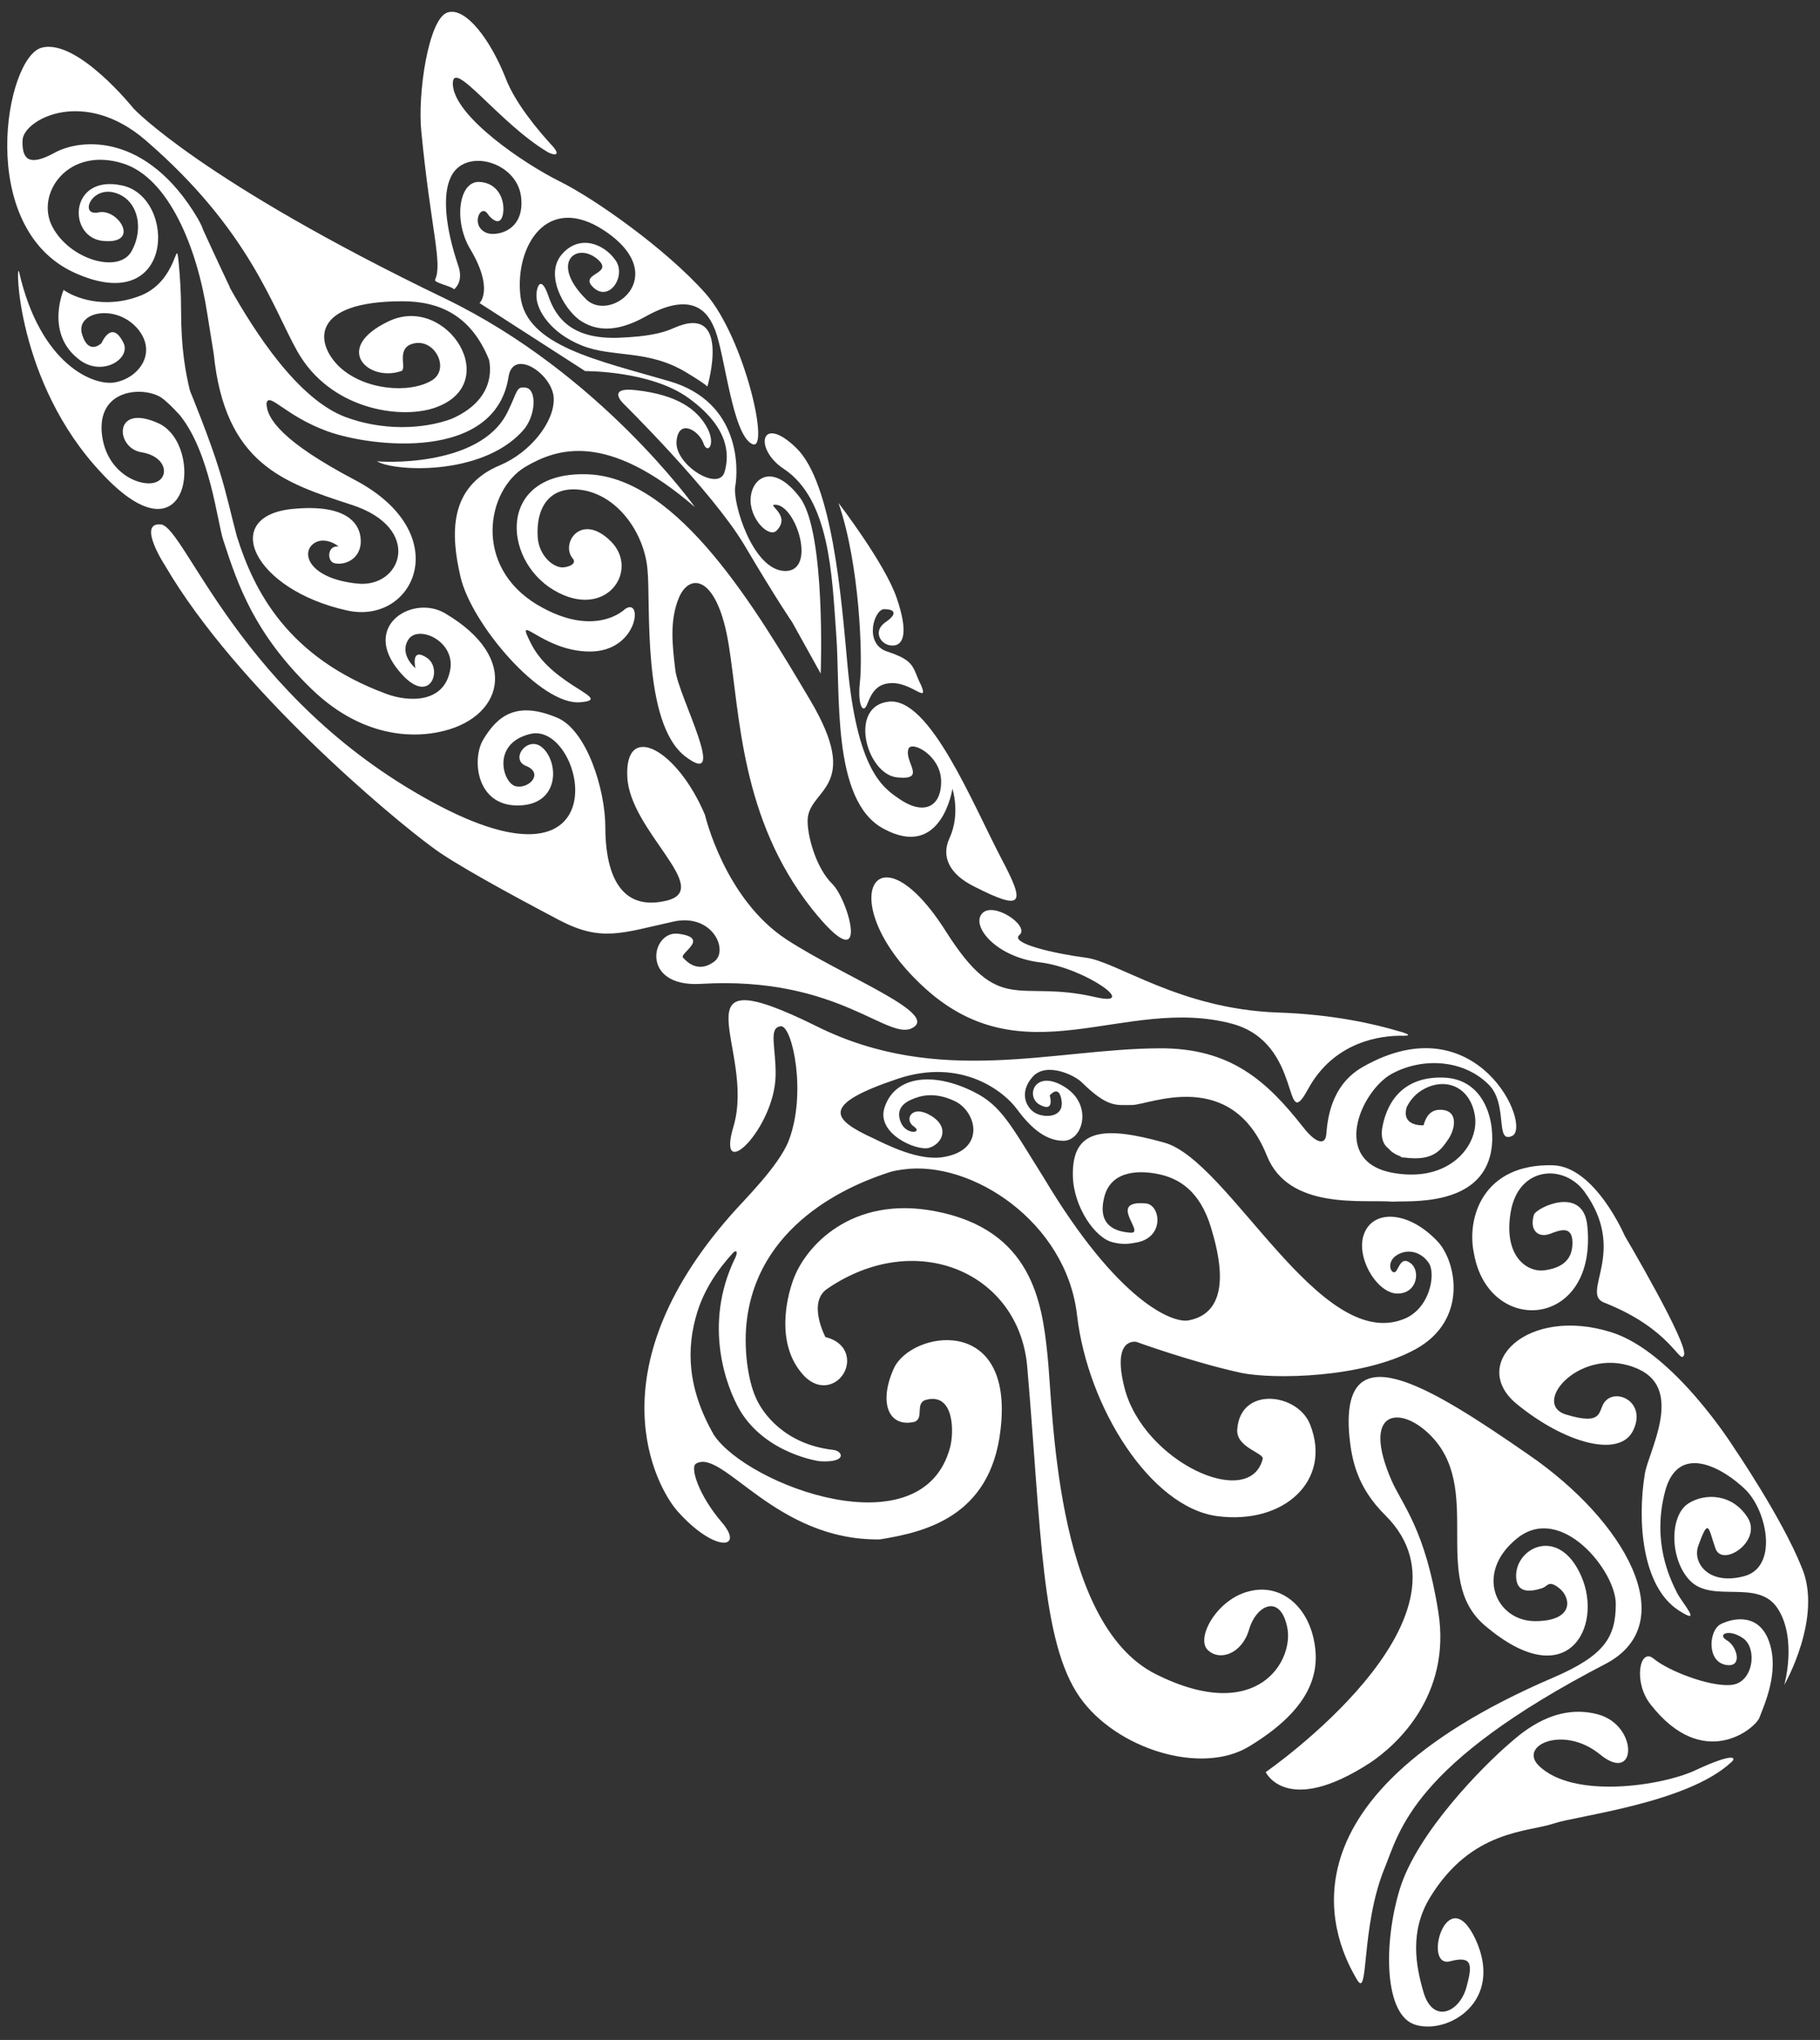 <?xml version="1.0" encoding="UTF-8"?> <svg xmlns="http://www.w3.org/2000/svg" width="108" height="121" viewBox="0 0 108 121" fill="none"><rect x="0" y="0" width="108" height="121" fill="#333333" stroke="none"/><path d="M48.067 41.513C44.934 36.239 40.286 28.347 34.899 28.134C29.512 27.922 29.759 33.16 32.857 35C35.956 36.841 37.998 33.832 36.237 32.098C34.477 30.364 33.244 32.24 33.984 33.124C34.23 33.408 33.843 33.62 33.42 33.655C32.857 33.691 31.977 32.983 31.907 31.85C31.801 30.152 32.575 28.701 34.688 29.09C36.8 29.515 38.244 31.744 38.42 33.762C38.631 35.743 38.068 42.893 40.673 44.875C43.279 46.857 40.251 41.3 40.075 39.743C39.899 38.292 39.723 36.805 40.286 35.46C40.92 33.938 42.575 34.115 43.244 38.256C43.913 42.397 43.948 48.556 48.173 53.9C51.729 58.359 50.391 53.44 49.405 52.449C48.384 51.458 47.891 49.476 47.926 48.626C47.997 46.751 51.201 46.786 48.067 41.513Z" fill="white"></path><path d="M59.44 50.962C57.679 47.6 55.179 41.371 52.75 41.618C50.321 41.866 51.412 45.936 53.243 46.113C55.038 46.29 53.63 45.193 53.912 44.414C54.088 43.919 55.848 44.804 55.848 46.361C55.848 47.918 54.757 48.378 53.313 47.352C52.328 46.679 50.849 45.582 50.285 39.389C49.933 35.566 49.405 28.665 47.257 26.577C45.11 24.489 44.722 26.648 46.518 27.816C49.229 29.62 49.37 34.08 49.616 37.548C49.898 41.017 49.3 47.494 52.433 49.157C55.884 51.033 56.517 46.786 56.517 46.786C56.517 46.786 57.01 48.272 56.341 49.723C55.848 50.785 56.306 51.847 57.82 52.59C60.742 54.077 60.848 53.616 59.44 50.962Z" fill="white"></path><path d="M53.102 40.522C51.975 40.451 51.694 41.194 51.447 41.796C51.201 42.397 50.884 41.76 51.025 40.486C51.201 39.035 51.025 33.514 49.757 29.833C49.757 29.833 52.504 33.408 53.208 35.46C53.912 37.513 53.63 38.292 52.961 38.292C52.257 38.292 51.764 37.442 52.539 36.911C53.313 36.381 53.067 36.133 52.468 36.133C51.87 36.133 51.236 38.186 52.645 38.646C54.37 39.212 54.123 39.601 54.651 40.628C55.109 41.725 54.229 40.628 53.102 40.522Z" fill="white"></path><path d="M48.701 39.955C48.701 39.955 49.018 31.567 47.469 29.515C45.92 27.462 44.652 28.276 44.546 29.515C44.441 30.753 45.638 31.957 46.096 31.461C46.976 30.541 45.427 29.904 46.025 29.939C47.258 29.975 48.49 33.939 46.553 33.868C44.652 33.797 43.455 29.798 43.631 28.842C43.807 27.887 43.983 23.852 39.723 22.613C35.498 21.375 31.238 20.525 30.885 17.587C30.533 14.65 32.435 11.394 35.885 13.694C39.899 16.384 36.202 19.215 34.758 17.729C32.646 15.605 34.16 14.367 35.392 15.322C36.589 16.278 34.266 16.172 35.216 17.057C36.167 17.941 37.188 16.349 36.519 15.429C35.85 14.473 34.406 13.871 33.35 15.075C32.294 16.278 33.456 18.295 34.371 18.968C35.322 19.64 36.554 19.746 38.279 18.791C41.413 17.021 42.152 18.897 42.434 19.57C43.032 21.127 43.455 25.728 44.617 26.329C45.743 26.931 44.194 20.065 41.871 17.41C39.512 14.756 35.286 11.783 33.209 10.757C31.132 9.73 26.977 6.934 26.872 5.023C26.801 3.324 29.583 7.288 32.505 9.023C32.892 9.235 33.28 9.235 32.822 8.704C31.942 7.748 30.569 6.12 30.005 4.634C29.125 2.404 27.646 0.387 26.555 0.741C25.428 1.095 24.759 5.589 25.006 7.855C25.569 13.623 26.273 15.641 25.815 16.596C25.745 16.773 26.836 16.986 26.942 17.163C26.942 17.163 27.541 16.738 27.189 15.747C26.414 13.447 26.238 11.535 26.766 10.474C27.611 8.739 30.674 9.589 30.921 11.677C31.167 13.765 29.371 14.048 28.843 13.8C27.893 13.376 28.526 12.031 28.949 12.703C29.09 12.916 29.653 13.482 29.829 12.774C30.005 12.066 29.688 10.863 28.456 10.792C27.224 10.721 26.907 13.093 27.893 14.756C29.336 17.163 28.456 17.977 28.456 17.977L34.723 22.012C34.723 22.012 38.596 21.976 40.849 23.604C43.103 25.232 43.349 26.79 42.997 27.993C42.645 29.196 40.04 27.568 40.145 26.188C40.251 24.808 41.448 25.515 41.73 26.259C41.976 27.037 42.539 26.329 41.906 25.268C41.342 24.312 40.251 23.427 37.751 23.144C35.956 22.932 36.977 23.923 36.977 23.923C36.977 23.923 42.223 29.09 44.159 32.311C46.06 35.531 47.011 36.912 47.011 36.912L48.701 39.955Z" fill="white"></path><path d="M9.795 33.549C9.795 33.549 8.105 30.966 9.549 31.107C10.992 31.249 14.232 41.371 25.639 47.565C37.082 53.794 34.688 42.787 31.484 43.53C29.09 44.096 29.864 46.538 30.639 46.644C31.414 46.786 32.259 45.866 31.238 45.441C30.181 45.052 31.378 43.495 32.259 44.415C33.174 45.335 33.174 47.777 30.709 47.777C28.245 47.777 27.998 45.016 28.667 43.884C29.512 42.468 30.639 41.548 33.069 42.574C34.829 43.318 35.92 46.857 35.92 49.051C35.92 51.245 36.484 54.112 39.477 53.44C42.469 52.803 37.329 49.299 37.223 46.043C37.082 42.787 40.181 44.415 41.836 48.343C41.836 48.343 42.997 53.334 46.694 55.74C50.074 57.934 55.637 60.058 54.194 60.943C52.75 61.863 49.793 57.864 41.589 58.359C37.962 58.572 38.632 55.174 40.251 55.386C42.188 55.634 40.286 56.554 40.533 56.802C40.779 57.085 41.448 57.722 42.364 57.05C43.279 56.413 42.293 54.112 39.899 54.678C36.871 55.351 35.674 55.882 33.174 54.572C30.287 53.05 26.837 51.175 25.604 50.219C23.28 48.52 14.056 40.84 9.795 33.549Z" fill="white"></path><path d="M30.111 24.453C30.745 23.179 30.604 22.896 31.238 23.002C31.871 23.144 31.801 24.736 30.991 25.586C28.526 28.276 23.28 27.957 22.365 27.356C22.365 27.391 28.456 27.816 30.111 24.453Z" fill="white"></path><path d="M95.634 79.028C90.6 77.436 87.149 80.94 90.001 83.275C92.853 85.611 96.092 86.496 96.902 84.868C97.747 83.169 95.881 82.284 95.212 83.169C94.825 83.665 95.177 84.585 92.959 83.913C90.74 83.275 93.909 79.665 97.254 81.223C99.93 82.462 97.817 86.107 97.606 87.416C97.148 90.212 97.43 94.106 99.613 95.521C101.092 96.477 99.824 95.097 99.507 94.46C99.085 93.61 98.028 91.451 98.803 88.478C99.578 85.505 102.289 87.098 103.592 88.372C104.894 89.681 105.528 93.008 103.451 93.504C101.373 94.035 100.423 92.69 100.775 91.699C101.409 89.929 101.373 90.672 101.796 91.84C102.183 93.008 104.613 91.416 103.697 90C102.782 88.584 101.162 88.549 100.176 89.186C99.05 89.929 99.085 92.513 100.282 93.752C101.62 95.132 104.331 93.61 105.493 95.415C106.655 97.22 105.88 99.945 105.88 99.945C105.88 99.945 108.204 95.91 106.901 92.938C105.739 90.035 102.887 85.859 102.887 85.859C102.887 85.859 99.331 80.196 95.634 79.028Z" fill="white"></path><path d="M90.705 86.284C84.72 82.143 79.509 78.922 80.072 85.187C80.213 86.602 80.53 88.231 82.22 89.894C88.311 95.981 75.108 105.113 75.108 105.113C75.108 105.113 76.34 107.767 81.269 104.582C82.889 103.52 86.128 100.547 85.353 95.627C84.579 90.708 83.206 89.257 82.572 87.806C80.776 83.665 83.03 83.346 84.79 85.045C88.135 88.231 84.825 93.61 88.1 96.406C93.029 100.618 95.141 96.477 93.839 93.504C92.536 90.496 89.966 91.77 89.966 93.469C89.966 94.53 90.811 94.424 91.48 94.212C91.867 94.106 91.867 93.681 92.536 94.212C93.24 94.778 93.416 96.158 91.093 96.158C88.769 96.158 87.466 93.292 90.036 91.239C92.642 89.151 95.881 93.185 95.881 95.132C95.881 97.079 95.247 98.176 92.219 99.485C74.932 106.882 79.368 115.483 80.53 117.429C81.234 118.632 80.741 114.315 82.149 110.846C83.065 108.616 83.769 104.652 95.318 98.671C99.824 96.264 96.48 90.248 90.705 86.284Z" fill="white"></path><path d="M104.402 101.892C104.648 101.22 105.599 99.238 105 97.433C104.402 95.628 102.817 95.981 102.113 96.335C101.409 96.689 101.268 98.494 102.359 98.742C103.451 98.99 103.099 97.645 102.465 97.291C101.867 96.937 102.606 96.583 103.451 97.185C104.296 97.787 104.049 99.839 102.712 99.945C101.409 100.052 98.979 99.096 98.134 98.388C97.289 97.68 96.902 99.804 97.958 101.113C101.057 105.077 104.12 102.564 104.402 101.892Z" fill="white"></path><path d="M100.599 105.006C98.627 105.927 93.346 106.741 91.304 104.723C90.107 103.52 92.783 102.317 94.93 104.051C97.148 105.891 97.254 102.317 94.79 101.68C92.325 101.042 90.424 102.671 89.614 103.378C87.959 104.794 84.086 108.723 83.065 112.049C82.079 115.27 82.114 119.623 84.051 120.119C85.987 120.65 89.227 118.703 87.572 115.058C85.882 111.412 84.368 116.792 86.058 116.332C87.396 115.978 87.361 116.58 87.044 117.783C86.656 119.376 85.037 120.084 84.473 118.172C84.016 116.615 83.628 114.562 84.861 112.545C87.325 108.51 90.67 108.687 92.219 108.156C93.592 107.696 100.106 106.953 102.712 104.546C103.064 104.263 102.958 103.909 100.599 105.006Z" fill="white"></path><path d="M83.276 61.438C81.973 61.403 79.157 61.757 77.608 64.624C76.094 67.384 77.361 61.898 73.136 60.73C66.693 58.996 60.707 64.164 54.651 58.395C49.405 53.44 51.975 48.697 56.13 55.245C59.334 60.306 60.39 58.076 64.968 59.138C67.714 59.775 64.369 57.404 61.728 57.085C59.088 56.767 57.609 54.926 58.278 54.183C58.947 53.44 61.13 54.926 60.496 55.457C59.897 55.953 62.538 56.554 64.404 56.802C66.27 57.014 69.967 59.846 75.812 60.058C79.157 60.164 81.656 60.766 82.959 61.155C83.628 61.332 83.734 61.438 83.276 61.438Z" fill="white"></path><path d="M39.969 19.463C39.265 19.781 38.385 19.958 36.836 20.029C33.984 20.171 32.998 18.897 32.54 17.552C32.082 16.207 31.801 17.092 31.836 17.622C31.871 18.436 32.681 19.746 34.512 20.489C36.343 21.233 38.42 20.702 40.709 22.082C41.941 22.825 41.976 22.931 41.976 22.931C41.976 22.931 43.455 17.906 39.969 19.463Z" fill="white"></path><path d="M3.246 9.058C4.796 8.208 8.704 7.854 11.732 12.951C11.837 13.163 11.978 13.376 12.049 13.623C12.049 13.623 13.07 15.853 13.633 17.021V17.056C15.147 19.746 17.682 23.675 20.499 24.736C22.682 25.55 25.076 25.48 26.801 24.843C29.371 23.71 29.125 21.834 29.019 21.339C27.963 18.72 26.097 17.87 23.879 17.87C18.421 17.87 18.668 20.348 20.147 21.764C21.625 23.144 24.266 23.356 25.604 22.578C26.695 21.941 25.886 20.206 24.689 20.348C23.386 20.525 24.196 21.87 23.808 22.011C21.837 22.684 19.689 20.631 23.104 19.038C26.555 17.446 29.935 22.825 25.745 24.206C23.703 24.878 19.583 24.276 17.647 20.843C16.168 18.224 14.795 13.623 8.633 8.314C5.007 5.2 1.521 7.04 1.345 8.244C1.275 9.447 1.697 9.907 3.246 9.058ZM2.472 2.829C4.584 2.262 7.929 6.439 7.929 6.439C7.929 6.439 11.908 10.721 26.449 17.729C35.603 22.153 41.237 30.081 41.237 30.081C35.991 25.55 33.033 26.612 31.202 27.674C28.878 29.019 28.033 33.585 31.906 35.885C35.322 37.902 37.082 36.133 37.082 36.133C38.173 35.354 37.892 38.646 35.005 38.646C32.118 38.646 30.428 36.062 31.554 38.256C32.857 40.734 36.483 41.477 34.441 41.654C32.082 41.866 27.963 36.982 27.329 34.222C26.731 31.673 26.625 28.877 29.653 27.603C31.449 26.86 32.927 25.02 32.857 23.604C32.787 22.188 30.463 20.631 30.181 22.33C29.407 27.426 21.977 26.506 19.442 25.586C16.907 24.666 15.957 23.215 15.816 23.922C15.816 24.843 16.802 26.223 21.027 28.453C27.118 31.638 24.583 37.124 20.569 36.204C15.006 34.965 13.034 30.612 17.365 30.187C21.731 29.762 21.449 32.098 21.379 32.417C21.168 33.408 20.111 33.549 19.759 33.372C19.407 33.195 19.442 32.346 20.076 32.417C20.147 32.417 19.161 31.673 18.492 32.346C17.893 32.983 18.527 34.328 21.168 34.611C23.844 34.929 25.146 31.32 20.851 29.939C16.837 28.63 13.351 27.532 12.682 20.985C12.647 20.773 12.401 19.215 12.295 18.578C11.697 14.685 10.007 10.544 7.295 9.695C4.021 8.668 2.084 11.5 3.106 13.446C4.127 15.393 7.014 16.242 7.788 14.933C8.563 13.588 8.211 11.818 6.802 11.429C5.394 11.04 4.69 12.845 5.852 12.597C7.014 12.349 8.352 14.473 6.169 14.296C3.986 14.154 4.056 10.296 7.26 11.004C10.499 11.712 10.394 18.897 4.408 16.172C-1.472 13.482 0.324 3.395 2.472 2.829Z" fill="white"></path><path d="M1.134 16.137C2.401 21.658 5.57 22.896 6.802 22.684C8.246 22.436 9.408 20.879 8.105 19.428C6.802 18.012 4.479 18.508 4.866 19.817C5.253 21.127 6.028 20.348 6.028 20.348C6.028 20.348 6.626 18.897 7.331 20.348C7.788 21.268 6.028 22.436 4.62 21.268C2.683 19.711 3.774 17.198 3.774 17.198C4.373 17.623 6.169 18.402 8.387 17.517C10.605 16.597 10.429 13.836 10.605 15.606C10.675 16.349 10.746 17.304 10.746 18.437C10.746 20.596 10.992 22.047 11.274 23.18C11.274 23.18 12.471 26.082 13.034 27.957C13.457 29.302 13.774 30.789 14.056 31.815C15.076 35.071 17.083 39 22.928 41.159C24.16 41.619 26.414 41.796 26.731 39.637C26.942 37.974 24.794 37.053 24.231 37.938C23.668 38.823 24.653 39.637 24.653 39.637C24.653 39.637 24.336 38.328 25.358 39.035C26.343 39.743 25.428 42.15 23.491 39.566C21.59 36.983 24.583 35.284 26.414 36.381C30.991 39.071 29.794 42.681 26.026 43.424C25.005 43.636 21.766 44.061 18.457 40.84C15.112 37.584 14.126 34.753 13.246 32.028C12.894 30.966 12.471 26.86 10.675 24.631C10.288 24.206 9.866 23.781 9.549 23.569C8.528 22.932 5.922 23.038 6.028 25.515C6.169 27.993 8.246 28.878 9.161 28.63C10.077 28.382 9.936 27.073 8.387 26.825C6.838 26.577 6.697 23.852 9.443 25.126C12.154 26.436 11.274 33.691 6.063 28.099C0.923 22.684 0.923 15.287 1.134 16.137Z" fill="white"></path><path d="M53.032 81.187C54.018 78.957 60.214 77.86 59.369 84.832C58.771 90 54.827 90.884 52.222 91.309C46.025 91.415 42.892 85.894 41.307 86.814C40.92 87.027 41.483 88.725 42.821 90.283C44.23 91.911 42.399 92.123 40.181 89.61C38.948 88.195 35.181 81.364 43.385 72.056C44.124 71.206 46.201 69.189 46.8 67.667C47.891 64.836 47.011 60.836 46.342 60.872C45.568 60.943 46.06 62.146 46.025 63.809C45.955 66.959 42.469 70.357 43.525 66.818C44.898 62.181 39.723 56.554 48.455 60.872C55.708 64.482 62.503 62.217 68.77 62.181C73.03 62.146 75.178 64.128 77.326 66.853C78.065 67.809 78.629 67.95 78.699 67.313C78.769 66.605 78.875 64.411 80.882 63.278C87.677 59.421 90.952 66.853 89.719 67.384C88.698 67.844 89.508 65.508 88.346 64.34C86.832 62.818 84.368 62.712 82.572 63.703C80.741 64.73 78.91 68.941 82.713 69.578C85.987 70.144 87.713 67.986 87.537 66.287C87.325 64.588 85.952 63.88 84.579 64.553C84.016 64.836 83.663 65.26 83.452 65.721C83.452 65.721 83.452 65.721 83.452 65.756C83.206 66.818 84.403 66.747 84.473 66.747C84.614 66.251 84.861 65.827 85.459 65.827C86.551 65.827 86.375 66.924 85.952 67.561C85.565 68.127 85.142 68.8 83.699 68.694C83.558 68.694 83.417 68.658 83.276 68.658C83.206 68.658 83.171 68.658 83.1 68.623H83.206C82.854 68.516 82.572 68.34 82.396 68.127C82.15 67.95 81.938 67.596 82.009 66.995C82.22 65.614 83.065 63.845 85.635 63.916C88.205 63.986 88.769 66.712 88.487 68.269C87.888 71.631 83.558 71.206 82.642 71.277C80.882 71.135 76.481 71.808 75.178 68.552C73.066 63.278 68.172 65.543 67.186 65.543C66.235 65.543 65.742 65.721 64.193 64.199C63.77 63.774 62.081 62.96 61.271 63.88C60.461 64.8 60.883 65.685 61.411 66.004C61.94 66.322 63.137 66.322 62.996 65.296C62.855 64.269 62.292 64.977 62.292 64.977C62.292 64.977 62.609 66.004 61.728 65.543C60.813 65.083 61.376 63.385 63.137 64.446C64.897 65.508 64.263 67.667 63.102 67.667C61.94 67.667 61.024 66.712 60.32 65.756C59.616 64.8 57.116 62.712 53.278 63.986C48.631 65.544 49.37 66.393 51.835 67.525C52.574 67.879 54.546 68.906 56.025 68.623C58.489 68.198 57.961 65.968 56.694 65.331C55.391 64.694 54.511 65.048 54.158 65.19C53.63 65.402 53.137 65.791 53.454 66.57C53.771 67.349 54.792 67.207 54.229 66.818C53.63 66.428 54.088 65.473 55.25 66.181C56.412 66.888 55.884 67.879 55.109 68.092C54.334 68.269 51.94 67.207 52.504 65.65C53.137 63.809 55.391 63.562 57.785 64.765C59.44 65.579 60.003 66.782 61.94 69.861C66.341 77.223 69.58 78.497 70.531 78.32C73.347 77.789 72.221 74.038 71.868 72.834C71.2 70.605 69.932 69.897 68.77 69.649C67.784 69.437 65.953 69.331 65.531 70.994C65.108 72.657 66.129 73.047 67.08 73.118C68.031 73.188 65.637 71.171 67.996 71.383C68.876 71.454 69.157 73.471 67.327 73.719C66.975 73.79 66.552 73.825 66.024 73.684C64.968 73.436 63.7 71.56 63.665 69.755C63.594 66.924 65.531 66.782 69.087 67.773C72.925 68.835 78.276 80.196 83.276 78.249C84.861 77.648 85.213 75.56 84.79 74.922C84.368 74.285 83.593 74.038 82.924 74.427C82.255 74.816 82.502 75.56 82.783 75.453C82.995 75.347 83.1 74.462 83.699 74.922C84.297 75.347 84.121 76.728 82.924 76.728C81.692 76.728 80.354 74.462 80.988 73.082C81.586 71.737 83.628 71.843 85.318 73.648C86.41 74.816 87.149 78.285 84.016 80.019C80.882 81.753 75.565 81.824 73.664 81.435C70.742 80.798 67.432 79.594 67.432 79.594C67.432 79.594 65.953 79.276 66.728 82.32C67.855 86.708 74.157 89.61 74.932 86.531C75.002 86.177 73.347 85.859 73.418 84.797C73.594 82.178 77.044 82.638 77.748 84.514C79.051 87.805 76.199 90.46 72.221 89.929C68.277 89.398 64.545 83.487 63.911 78.002C63.278 72.48 57.644 68.8 53.595 69.366C53.349 69.401 53.102 69.437 52.856 69.507C50.955 70.109 45.145 72.268 44.335 78.179C44.089 79.984 44.406 81.895 44.828 82.85C45.251 83.877 46.624 85.682 49.441 86C50.039 86.071 50.285 86.779 48.631 86.673C48.631 86.673 45.462 86.248 43.913 83.664C43.103 82.284 41.694 78.568 43.631 74.604C43.772 74.321 43.737 74.109 43.525 74.285C42.575 75.312 41.8 76.48 41.378 77.825C40.709 79.984 40.779 82.355 42.364 85.115C44.335 88.088 54.722 92.017 56.377 85.859C56.623 84.939 56.623 82.603 54.968 83.027C54.264 83.204 54.863 84.124 54.264 84.337C52.75 84.691 52.116 83.24 53.032 81.187Z" fill="white"></path><path d="M49.088 76.445C47.891 77.259 48.983 79.312 48.983 79.312C48.983 79.312 49.968 79.489 50.215 80.338C50.602 81.683 48.842 83.099 47.504 81.365C46.096 79.595 46.659 77.082 47.046 75.985C47.75 73.932 50.532 70.888 55.496 71.844C61.235 72.941 61.834 77.259 62.151 80.303C62.503 83.346 62.503 96.265 68.594 99.308C74.685 102.352 76.833 98.424 76.375 96.477C75.953 94.53 74.544 95.203 74.122 96.654C73.699 98.105 72.361 98.565 71.657 97.857C70.953 97.15 72.221 94.849 74.122 94.389C76.023 93.893 77.713 95.309 78.03 97.645C78.312 99.627 77.396 101.609 74.122 103.591C71.27 105.325 66.235 103.732 64.087 100.689C61.763 97.397 61.799 90.779 60.954 81.046C60.461 75.489 54.37 72.835 49.088 76.445Z" fill="white"></path><path d="M87.466 74.356C87.008 72.197 88.029 69.012 92.149 69.118C94.649 69.189 96.409 73.295 96.409 73.295C96.409 73.295 100.212 79.736 99.93 80.373C99.684 81.01 99.226 78.851 95.177 77.258C93.769 76.692 96.62 74.25 94.015 70.676C92.783 69.012 90.107 69.189 89.649 71.879C89.191 74.533 90.635 75.489 91.656 75.347C92.677 75.206 93.311 74.746 93.311 73.719C93.311 72.693 92.607 72.941 91.973 73.188C91.304 73.436 90.741 73.011 91.022 72.056C91.163 71.631 93.945 70.286 94.191 72.693C94.825 78.816 88.346 79.311 87.466 74.356Z" fill="white"></path></svg> 